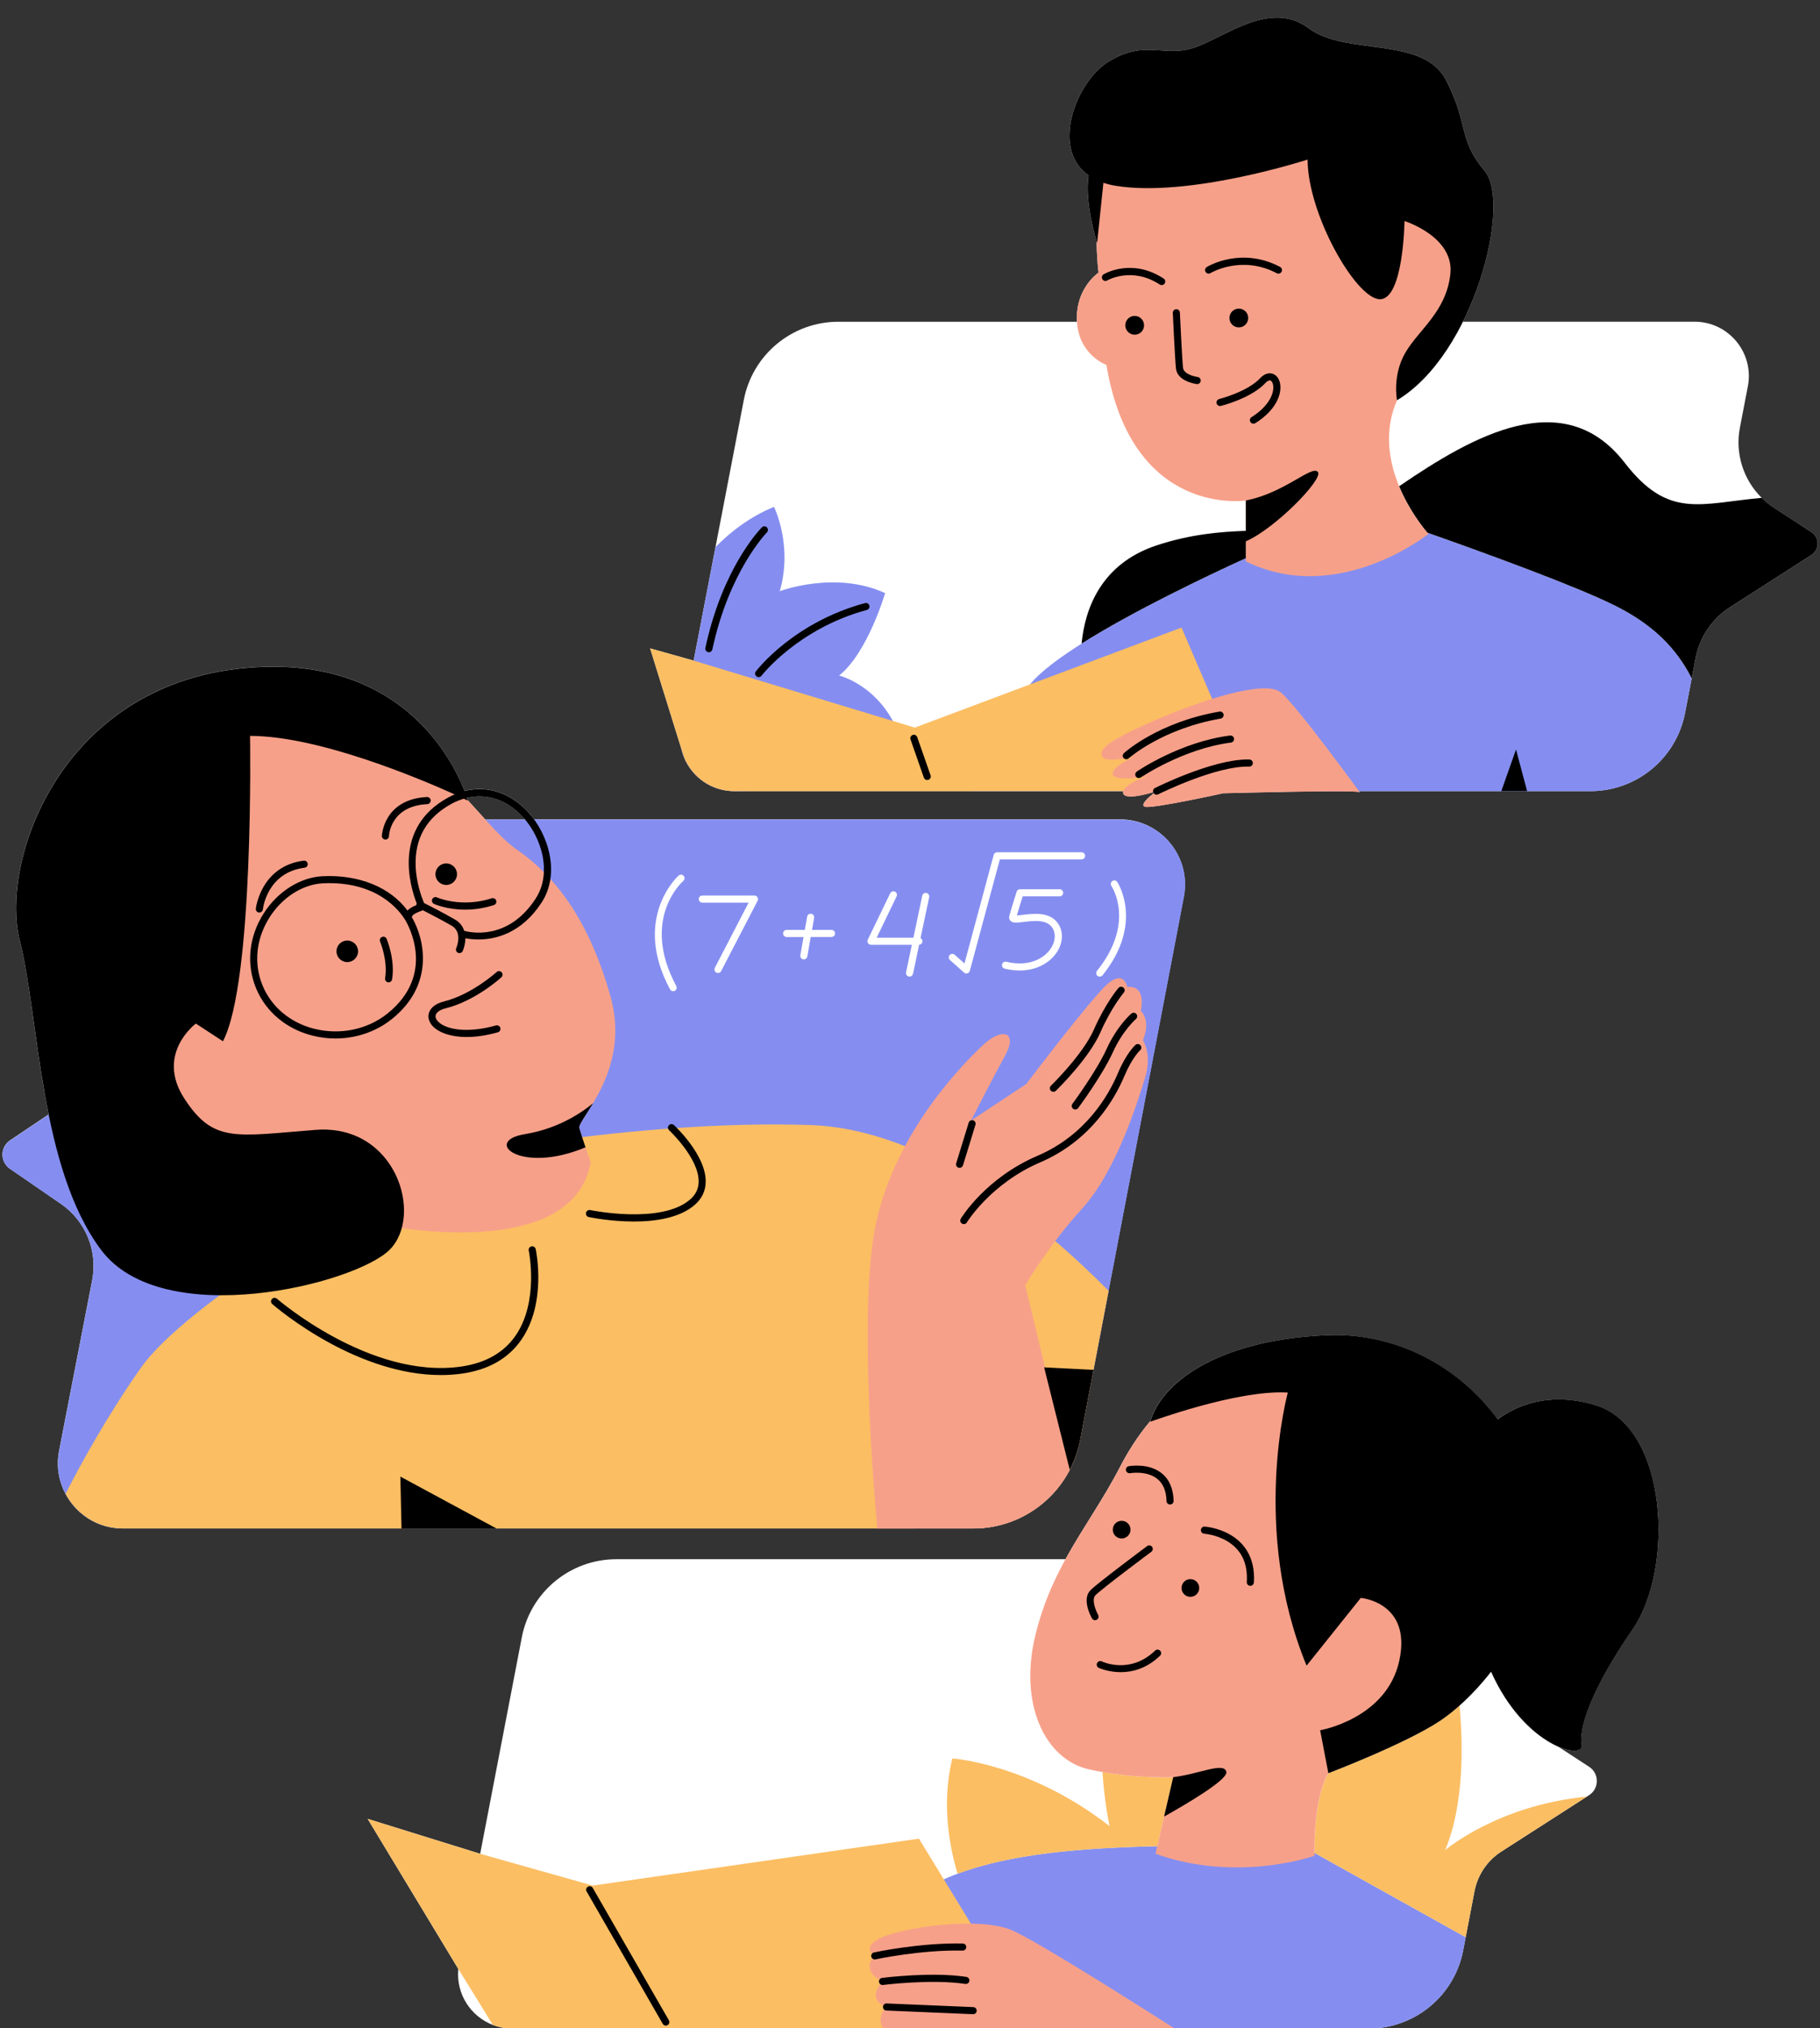 <?xml version="1.0" encoding="UTF-8" standalone="no"?><svg xmlns="http://www.w3.org/2000/svg" xmlns:xlink="http://www.w3.org/1999/xlink" fill="#000000" height="494.7" preserveAspectRatio="xMidYMid meet" version="1" viewBox="-0.6 -4.3 444.0 494.7" width="444" zoomAndPan="magnify"><rect x="-0.6" y="-4.3" width="444.0" height="494.7" fill="#333333" stroke="none"/><g id="change1_1"><path d="M20.76,365.93c0.1,0.07,0.2,0.14,0.3,0.2c0.4,0.25,0.81,0.47,1.23,0.68c0.13,0.06,0.26,0.13,0.39,0.19 c0.44,0.21,0.89,0.4,1.35,0.56c0.08,0.03,0.17,0.05,0.26,0.08c0.43,0.15,0.87,0.27,1.31,0.38c0.1,0.02,0.2,0.05,0.3,0.07 c0.5,0.11,1.01,0.2,1.53,0.26c0.11,0.01,0.23,0.02,0.34,0.04c0.54,0.06,1.09,0.09,1.65,0.09h67.94h23.19h92.88h23.4 c0.73,0,1.44-0.04,2.16-0.1c0.23-0.02,0.45-0.05,0.68-0.07c0.49-0.05,0.97-0.11,1.45-0.19c0.26-0.04,0.51-0.09,0.76-0.14 c0.46-0.09,0.92-0.19,1.37-0.31c0.24-0.06,0.47-0.11,0.71-0.18c0.61-0.17,1.22-0.36,1.81-0.57c0.24-0.09,0.48-0.19,0.72-0.28 c0.42-0.16,0.84-0.33,1.25-0.52c0.31-0.14,0.6-0.29,0.9-0.44c0.3-0.15,0.59-0.3,0.88-0.46c0.33-0.18,0.65-0.36,0.96-0.55 c0.24-0.14,0.47-0.29,0.7-0.44c0.35-0.22,0.69-0.44,1.02-0.68c0,0,0,0,0.01,0c0.9-0.64,1.76-1.35,2.57-2.1 c0.07-0.07,0.15-0.13,0.22-0.2c0.37-0.35,0.72-0.71,1.07-1.08c0.09-0.09,0.18-0.19,0.26-0.28c0.36-0.39,0.7-0.78,1.03-1.19 c0.03-0.04,0.06-0.08,0.09-0.12c1.34-1.66,2.49-3.48,3.4-5.44l0,0c0,0,0,0,0,0c0.36-0.78,0.68-1.58,0.97-2.4 c0.13-0.36,0.25-0.72,0.36-1.08c0.08-0.25,0.15-0.51,0.22-0.77c0.18-0.65,0.34-1.31,0.47-1.99l3.27-17.12l0,0l3.68-19.27l0,0 l18.37-96.12c1.87-9.79-5.63-18.86-15.6-18.86H129.68c-0.46-0.64-0.95-1.25-1.46-1.8c-4.38-4.75-9.96-6.53-15.51-5.12 c-3.08-7.97-15.99-33.63-53.86-29.97c-44.74,4.32-59.48,47.03-54.65,66.35c2.71,10.83,3.9,26.92,7.06,42.51l-9.41,6.32 c-2.45,1.65-2.47,5.25-0.04,6.92l12.44,8.56c6.03,4.14,9.02,11.47,7.63,18.65l-8.07,41.61c-0.73,3.75-0.07,7.39,1.56,10.46 c0.19,0.35,0.39,0.7,0.61,1.04c0.12,0.19,0.24,0.37,0.37,0.55c0.18,0.26,0.37,0.52,0.57,0.77c0.16,0.21,0.33,0.41,0.51,0.61 c0.2,0.24,0.42,0.47,0.63,0.69c0.14,0.14,0.27,0.28,0.41,0.41c0.31,0.3,0.63,0.58,0.97,0.85c0.13,0.11,0.27,0.21,0.4,0.31 C20.14,365.51,20.45,365.72,20.76,365.93z M126.95,194.93c0.19,0.2,0.36,0.42,0.54,0.63h-9.72c-1.36-1.49-2.78-3.09-4.29-4.73 c-0.03-0.11-0.09-0.29-0.17-0.54C118.18,189.13,123.09,190.73,126.95,194.93z M397.71,393.04c-10.17,14.74-13.22,24.15-12.46,28.22 c0.3,1.62-2.14,1.98-5.69,0.45l7.52,4.9c2.51,1.63,2.5,5.31-0.02,6.93l-21.41,13.75c-3.4,2.18-5.76,5.67-6.53,9.64l-2.16,11.24h0 l0,0h0l-0.62,3.24c-2.13,11.06-11.81,19.05-23.07,19.05h-47.3h-34.05h-37.05h-29.62H124.4c-0.47,0-0.93-0.03-1.38-0.08 c-0.21-0.02-0.42-0.06-0.63-0.09c-0.22-0.03-0.43-0.07-0.65-0.11c-0.28-0.06-0.55-0.12-0.82-0.2c-0.12-0.03-0.23-0.07-0.35-0.1 c-0.32-0.1-0.63-0.2-0.94-0.31c0,0,0,0,0,0l0,0c-5.42-2.08-9.02-7.6-8.42-13.65l-22.12-36.61l27.45,8.52l10.16-52.8 c2.13-11.06,11.81-19.05,23.07-19.05h109.56c4.19-7.64,9.08-14.33,13.31-22.52c1.9-3.67,4.34-7.58,7.42-11.22 c2.7-9.1,15.91-19.61,42.63-20.87c17.25-0.81,32.61,7.65,42.04,20.51c4.2-3.11,12.22-6.95,23.79-3.48 C406.36,343.73,407.88,378.3,397.71,393.04z M441.3,131.06l-19.85,12.74c-4.38,2.81-7.42,7.3-8.4,12.41l-2.58,13.39 c-2.13,11.06-11.81,19.05-23.07,19.05h-15.45h-6.3h-34.73c0.12,0.17,0.19,0.26,0.19,0.26c-0.64-0.64-33.3,0.25-33.3,0.25 s-17.29,3.81-19.07,3.3c-1.34-0.38,0.91-2.34,2.11-3.29c-0.03-0.04-0.07-0.08-0.09-0.13c-0.02-0.04-0.02-0.09-0.04-0.14 c-1.97,0.59-6.92,1.88-7.32,0.26c-0.04-0.17-0.02-0.34,0.02-0.52h-37.27H181.2h-2.67c-0.46,0-0.92-0.03-1.36-0.08 c-0.12-0.01-0.23-0.03-0.35-0.04c-0.42-0.05-0.83-0.12-1.23-0.21c-0.03-0.01-0.06-0.01-0.09-0.02c-0.41-0.1-0.82-0.22-1.22-0.35 c-0.13-0.04-0.25-0.09-0.38-0.13c-0.32-0.12-0.63-0.25-0.94-0.39c-0.11-0.05-0.23-0.1-0.34-0.16c-0.31-0.16-0.62-0.33-0.91-0.51 c-0.15-0.09-0.3-0.19-0.45-0.28c-0.2-0.13-0.4-0.27-0.59-0.42c-0.24-0.18-0.47-0.36-0.69-0.55c-0.16-0.14-0.33-0.28-0.48-0.42 c-0.17-0.16-0.33-0.32-0.49-0.49c-0.1-0.11-0.2-0.21-0.3-0.32c-0.32-0.36-0.62-0.73-0.91-1.12c-0.04-0.06-0.08-0.11-0.12-0.17 c-0.16-0.23-0.31-0.46-0.45-0.7c-0.05-0.07-0.09-0.15-0.13-0.23c-0.29-0.5-0.56-1.02-0.78-1.55c0,0,0,0,0-0.01l0,0 c-0.28-0.68-0.51-1.38-0.68-2.11L158,153.84l10.62,2.98l12.24-63.6c2.13-11.06,11.81-19.05,23.07-19.05h58.2 c-0.48-8.14,5.27-11.98,5.27-11.98s-0.42-3.04-0.47-7.63c-0.57-1.86-2.88-9.98-1.97-16.06c-9.4-6.64-2.91-23.01,4.89-27.78 c9.15-5.59,13.73-0.76,21.35-3.56c7.63-2.8,18.3-11.44,27.45-4.58s27.96,1.78,33.55,12.71c5.59,10.93,2.8,14.24,9.41,22.12 c4.26,5.08,1.92,22.22-5.31,36.75h56.49c8.32,0,14.58,7.58,13.01,15.76l-1.94,10.09c-1.22,6.32,0.86,12.71,5.32,17.12c0,0,0,0,0,0 c0.41,0.41,0.85,0.8,1.3,1.17c0.07,0.06,0.13,0.11,0.2,0.17c0.47,0.38,0.96,0.74,1.47,1.07l9.16,5.97 C443.33,126.81,443.32,129.77,441.3,131.06z" fill="#ffffff"/></g><g id="change2_1"><path d="M412.1,161.16l-1.63,8.45c-2.13,11.06-11.81,19.05-23.07,19.05H236.16c2.51-6.21,7.61-17.49,14.54-26.06 c10.06-12.46,59.88-34.01,59.88-34.01l24.91-7.19c0,0,43.59,14.85,57.96,22.04C402.5,147.96,408.31,153.63,412.1,161.16z M284.65,445.91c-27.78,0.48-50.78,2.87-64.67,13.89c-10.63,8.43-27.43,23.88-34.73,30.66h148.03c11.26,0,20.94-7.99,23.07-19.05 l0.62-3.24l-41.66-23.22C315.31,444.95,312.43,445.43,284.65,445.91z M178.53,188.66h2.67c23.22-2.2,37.4-14.18,37.4-14.18 c-4.67-11.69-14.49-14.02-14.49-14.02c7.01-5.61,11.22-20.1,11.22-20.1c-12.15-5.61-25.71-0.47-25.71-0.47 c3.27-11.22-1.4-20.57-1.4-20.57c-5.64,2.32-10.35,5.82-14.27,9.81l-8.42,43.77C163.95,181.08,170.21,188.66,178.53,188.66z M236.82,368.5H29.41c-9.98,0-17.49-9.1-15.59-18.9l8.07-41.61c1.39-7.18-1.6-14.5-7.63-18.65l-12.44-8.56 c-2.43-1.67-2.41-5.28,0.04-6.92l24.3-16.32c4.06-2.73,6.87-6.96,7.8-11.76l5.57-28.71c2.42-12.48,13.35-21.5,26.06-21.5h207.05 c9.97,0,17.47,9.07,15.6,18.86L262.9,346.93C260.51,359.45,249.56,368.5,236.82,368.5z M258.77,213.45c0-0.48-0.39-0.87-0.87-0.87 h-9.66c-0.38,0-0.71,0.24-0.82,0.6c-0.05,0.16-1.28,3.98-1.79,5.89c-0.16,0.59,0.08,0.98,0.24,1.16c0.57,0.65,1.56,0.53,3.22,0.33 c2.41-0.3,5.72-0.7,7.07,1.48c0.91,1.48,0.69,3.48-0.57,5.22c-1.66,2.3-5.34,4.3-10.69,3.01c-0.46-0.11-0.93,0.17-1.04,0.64 c-0.11,0.47,0.17,0.93,0.64,1.04c1.3,0.31,2.52,0.45,3.65,0.45c4.25,0,7.28-1.96,8.85-4.13c1.68-2.32,1.93-5.06,0.64-7.15 c-1.93-3.12-6.04-2.62-8.75-2.29c-0.46,0.06-1.02,0.13-1.42,0.14c0.42-1.47,1.1-3.63,1.43-4.67h9.03 C258.38,214.32,258.77,213.93,258.77,213.45z M267.15,233.7c0.16,0.13,0.35,0.19,0.54,0.19c0.25,0,0.5-0.11,0.68-0.32 c10.2-12.68,3.67-22.66,3.6-22.76c-0.27-0.4-0.8-0.5-1.2-0.23c-0.4,0.27-0.5,0.8-0.24,1.2c0.24,0.36,5.85,9.06-3.51,20.71 C266.71,232.85,266.77,233.4,267.15,233.7z M166.18,209.32c-0.31-0.36-0.86-0.4-1.22-0.08c-0.12,0.1-11.47,10.32-2.1,27.75 c0.16,0.29,0.45,0.46,0.76,0.46c0.14,0,0.28-0.03,0.41-0.1c0.42-0.23,0.58-0.75,0.35-1.17c-8.7-16.19,1.29-25.25,1.71-25.63 C166.46,210.23,166.5,209.68,166.18,209.32z M184.19,214.53c-0.16-0.26-0.44-0.42-0.74-0.42h-12.71c-0.48,0-0.87,0.39-0.87,0.87 c0,0.48,0.39,0.87,0.87,0.87h11.29l-8.24,15.89c-0.22,0.42-0.05,0.95,0.37,1.17c0.13,0.07,0.26,0.1,0.4,0.1 c0.31,0,0.62-0.17,0.77-0.47l8.9-17.16C184.36,215.11,184.35,214.78,184.19,214.53z M203.12,223.36c0-0.48-0.39-0.87-0.87-0.87 h-4.75l0.51-2.92c0.08-0.47-0.23-0.92-0.7-1c-0.47-0.08-0.92,0.23-1,0.7l-0.57,3.22h-4.43c-0.48,0-0.87,0.39-0.87,0.87 c0,0.48,0.39,0.87,0.87,0.87h4.12l-0.78,4.45c-0.08,0.47,0.23,0.92,0.7,1c0.05,0.01,0.1,0.01,0.15,0.01c0.41,0,0.78-0.3,0.85-0.72 l0.83-4.75h5.05C202.73,224.23,203.12,223.84,203.12,223.36z M225.41,213.49c-0.46-0.1-0.93,0.2-1.02,0.67l-2.16,10.24h-8.96 l4.86-10.07c0.21-0.43,0.03-0.95-0.4-1.16c-0.43-0.21-0.95-0.03-1.16,0.4l-5.47,11.31c-0.13,0.27-0.11,0.58,0.05,0.84 c0.16,0.25,0.44,0.41,0.73,0.41h9.97l-1.41,6.71c-0.1,0.47,0.2,0.93,0.67,1.03c0.06,0.01,0.12,0.02,0.18,0.02 c0.4,0,0.76-0.28,0.85-0.69l1.49-7.08c0.45-0.03,0.81-0.4,0.81-0.86c0-0.33-0.2-0.62-0.47-0.76l2.11-9.99 C226.18,214.05,225.88,213.59,225.41,213.49z M235.99,232.49l7.33-27.19h19.93c0.48,0,0.87-0.39,0.87-0.87 c0-0.48-0.39-0.87-0.87-0.87h-20.59c-0.39,0-0.73,0.26-0.84,0.64l-7.13,26.48l-2.39-2.12c-0.36-0.32-0.9-0.29-1.22,0.07 c-0.32,0.36-0.29,0.9,0.07,1.22l3.43,3.05c0.16,0.14,0.37,0.22,0.57,0.22c0.08,0,0.17-0.01,0.25-0.04 C235.69,233,235.91,232.78,235.99,232.49z" fill="#858ef0"/></g><g id="change3_1"><path d="M223.58,444.14l28.33,46.32H124.4c-1.69,0-3.28-0.33-4.76-0.89l-8.42-13.65l-22.12-36.61l27.45,8.52 l27.46,7.75L223.58,444.14z M262.9,346.93l6.96-36.39c-15.35-15.57-43.57-39.48-72.87-40.45c-43.59-1.44-91.5,8.62-91.5,8.62 s-58.44,31.62-71.86,50.78c-8.12,11.61-14.49,23.2-18.24,30.55c2.64,4.97,7.86,8.45,14.03,8.45h207.41 C249.56,368.5,260.51,359.45,262.9,346.93z M222.57,173.16l-53.95-16.34L158,153.84l7.64,24.56l0.68,2.11 c1.98,4.72,6.63,8.15,12.22,8.15h126.24l-17.14-39.9L222.57,173.16z M268.36,427.89c0.51,7.89,1.74,13.2,1.74,13.2 c-19.57-15.25-38.38-16.52-38.38-16.52c-2.7,11.11-0.64,21.73,1.29,28.13c12.87-4.8,29.58-6.3,48.72-6.73l1.66-7.21l2.22-9.61 C285.61,429.14,277.58,429.52,268.36,427.89z M351.96,446.93c4.6-11.05,4.39-25.52,3.5-35.26c-1.75,1.55-3.39,2.82-4.77,3.74 c-8.39,5.59-27.24,12.77-27.24,12.77c-3.31,5.8-3.4,16.61-3.37,19.43l36.88,20.56l2.16-11.24c0.76-3.97,3.12-7.45,6.53-9.64 l20.88-13.41C364.72,436,351.96,446.93,351.96,446.93z" fill="#fbbe63"/></g><g id="change4_1"><path d="M262.13,74.17c-0.48-8.14,5.27-11.98,5.27-11.98s-4.79-34.49,15.81-46.95c20.6-12.46,57.98-7.34,69,17.09 c11.02,24.43-4.81,44.71-11.99,61c-7.19,16.29,7.66,32.58,7.66,32.58s-22.04,17.72-44.55,6.71v-14.85c0,0-27.78,4.31-34.01-33.05 C269.32,84.7,262.61,82.31,262.13,74.17z M215.19,467.94c-6.23,2.4-2.4,4.79-2.4,4.79s-3.83,3.35,1.92,6.23 c0,0-4.31,4.31,0.96,6.23c0,0-2.61,2.3-0.8,5.27h71.1c-8.61-5.5-33.35-21.2-39.64-23.95C238.66,463.15,221.41,465.55,215.19,467.94 z M322.97,328.54c-28.26-6.23-43.11,11.02-50.3,24.91c-7.19,13.89-16.29,23.47-20.6,40.72s2.4,30.66,12.93,33.05 c10.54,2.4,20.6,1.92,20.6,1.92l-4.31,18.68c20.12,7.19,38.8,0.48,38.8,0.48s-0.48-13.41,3.35-20.12 c3.83-6.71,25.87-13.41,33.53-38.8C364.65,363.99,351.23,334.77,322.97,328.54z M148.34,238.74 c-5.08-18.05-12.96-28.98-22.88-35.84c-9.91-6.86-21.61-30-47.03-33.05c-25.42-3.05-59.23,10.68-65.58,48.3 c-6.36,37.62,22.12,59.23,47.54,61.01c25.42,1.78,25.42,1.78,25.42,1.78l5.08,13.22c0,0,48.04,10.42,52.62-15 c0,0-2.29-6.36-2.8-8.39S153.42,256.79,148.34,238.74z M236.82,368.5c10.11,0,19.08-5.71,23.55-14.32l-10.86-45.02 c0,0,5.85-9.91,13.98-18.81c8.13-8.9,13.47-25.93,15.25-31.78c1.78-5.85-0.51-9.15-0.51-9.15c2.03-5.08-0.51-7.12-0.51-7.12 c1.27-6.86-3.3-5.85-3.3-5.85s-0.76-4.32-4.83-0.76c-4.07,3.56-19.83,24.4-19.83,24.4l-13.47,8.9c0,0,5.34-10.42,8.39-16.01 c3.05-5.59-0.76-6.86-5.59-2.29c-4.83,4.58-22.37,22.12-26.44,45.76c-3.51,20.4-0.21,61.23,0.77,72.05H236.82z M278.75,192.48 c1.78,0.51,19.07-3.3,19.07-3.3s32.67-0.89,33.3-0.25c0,0-15.51-21.35-19.32-24.4c-3.81-3.05-19.07,1.78-31.27,7.12 c-12.2,5.34-12.96,7.12-12.2,8.64c0.76,1.53,7.63,0,7.63,0s-5.59,2.54-5.08,4.32c0.51,1.78,8.13,0.51,8.13,0.51 s-6.1,2.03-5.59,4.07c0.51,2.03,8.13-0.51,8.13-0.51S276.97,191.97,278.75,192.48z" fill="#f7a089"/></g><g id="change5_1"><path d="M86.75,227.72c0,1.45-1.18,2.63-2.63,2.63c-1.45,0-2.63-1.18-2.63-2.63c0-1.45,1.18-2.63,2.63-2.63 C85.57,225.09,86.75,226.27,86.75,227.72z M233.24,280.5c0.08,0.03,0.17,0.04,0.25,0.04c0.37,0,0.71-0.24,0.83-0.61l3.05-9.91 c0.14-0.46-0.12-0.94-0.57-1.08c-0.45-0.14-0.94,0.12-1.08,0.57l-3.05,9.91C232.53,279.87,232.79,280.36,233.24,280.5z M224.78,185.36c0.13,0.36,0.46,0.58,0.82,0.58c0.09,0,0.19-0.02,0.29-0.05c0.45-0.16,0.69-0.65,0.53-1.1l-3.26-9.31 c-0.16-0.45-0.65-0.69-1.1-0.53c-0.45,0.16-0.69,0.65-0.53,1.1L224.78,185.36z M256.38,261.98c0.22,0,0.43-0.08,0.6-0.24 c0.33-0.32,8.04-7.82,10.87-14.25c2.7-6.15,5.68-9.66,5.71-9.7c0.31-0.36,0.27-0.91-0.09-1.22c-0.36-0.31-0.91-0.27-1.22,0.09 c-0.13,0.15-3.17,3.73-5.98,10.13c-2.69,6.12-10.41,13.63-10.49,13.71c-0.34,0.33-0.35,0.88-0.02,1.22 C255.92,261.89,256.15,261.98,256.38,261.98z M92.59,224.22c-0.44,0.19-0.65,0.69-0.46,1.13c0.02,0.05,1.93,4.65,1.22,8.93 c-0.08,0.47,0.24,0.92,0.71,1c0.05,0.01,0.1,0.01,0.14,0.01c0.42,0,0.78-0.3,0.85-0.72c0.79-4.77-1.24-9.68-1.33-9.88 C93.54,224.24,93.03,224.03,92.59,224.22z M105.63,208.91c0,1.45,1.18,2.63,2.63,2.63s2.63-1.18,2.63-2.63s-1.18-2.63-2.63-2.63 S105.63,207.46,105.63,208.91z M311.69,60.8c-9.48-5-17.55-0.18-17.89,0.03c-0.41,0.25-0.54,0.78-0.29,1.19 c0.25,0.41,0.78,0.53,1.19,0.29c0.07-0.05,7.56-4.52,16.18,0.03c0.13,0.07,0.27,0.1,0.4,0.1c0.31,0,0.61-0.17,0.77-0.46 C312.27,61.55,312.11,61.02,311.69,60.8z M94.45,300.51c-8.39,8.39-55.42,20.08-70.41,0s-15-56.18-19.83-75.5 c-4.83-19.32,9.91-62.03,54.65-66.35c37.87-3.66,50.78,22,53.86,29.97c5.54-1.41,11.13,0.37,15.51,5.12 c5.02,5.45,7.89,15.04,3.3,22.07c-4.94,7.58-11.31,9.01-15.41,9.01c-1.36,0-2.46-0.16-3.19-0.3c0,1.21-0.31,2.35-0.65,3.12 c-0.14,0.32-0.46,0.51-0.79,0.51c-0.12,0-0.24-0.02-0.35-0.07c-0.44-0.19-0.63-0.7-0.44-1.14c0.07-0.16,1.67-3.89-1.16-5.51 c-2.44-1.39-5.39-2.92-6.97-3.73c-1.83,0.62-2.35,1.09-2.46,1.2c-0.05,0.16-0.15,0.3-0.28,0.41c3.17,5.36,5.66,16.53-4.83,24.92 c-3.87,3.1-8.76,4.74-13.76,4.74c-1.9,0-3.81-0.24-5.7-0.72c-6.31-1.62-11.29-5.8-13.65-11.48c-2.46-5.91-1.8-12.56,1.81-18.26 c3.4-5.37,8.94-8.86,14.46-9.12c8.85-0.41,16.43,2.7,20.65,8.38c0.4-0.46,1.14-0.9,2.18-1.33c-0.02-0.14,0-0.29,0.06-0.43 c-1.65-4.25-5.88-18.47,7.75-25.84c0.5-0.27,1.01-0.51,1.52-0.73c-8.71-3.93-33.23-14.27-49.92-14.27c0,0,1.02,59.99-6.61,74.48 l-6.61-4.32c0,0-9.91,7.37-2.8,18.3c7.12,10.93,12.46,9.15,32.03,7.63C95.97,269.76,102.84,292.13,94.45,300.51z M98.28,220.12 c-1.36-2.26-6.8-9.59-20.06-8.99c-4.96,0.23-9.97,3.42-13.07,8.32c-3.3,5.21-3.91,11.29-1.67,16.67 c2.16,5.17,6.71,8.99,12.49,10.47c6.33,1.62,13.04,0.24,17.95-3.69C105.75,233.42,99.08,221.46,98.28,220.12z M112.55,190.5 c-0.99,0.29-1.97,0.69-2.95,1.22c-6.1,3.3-9.06,8.43-8.8,15.26c0.16,4.1,1.48,7.62,2.04,8.95c1.39,0.7,4.78,2.44,7.53,4.02 c1.24,0.71,1.94,1.71,2.27,2.77c1.31,0.37,10.64,2.57,17.42-7.83c4.11-6.3,1.46-14.98-3.12-19.95c-3.86-4.2-8.77-5.8-13.64-4.64 c0.13,0.41,0.2,0.66,0.2,0.66S113.17,190.79,112.55,190.5z M104.85,215c-0.2,0.43-0.01,0.95,0.43,1.15 c0.18,0.08,3.14,1.41,7.59,1.41c2.06,0,4.45-0.29,7.02-1.12c0.45-0.15,0.7-0.63,0.56-1.09c-0.15-0.45-0.63-0.7-1.09-0.56 c-7.44,2.4-13.3-0.19-13.36-0.22C105.56,214.37,105.04,214.56,104.85,215z M273.92,75.04c0,1.26,1.02,2.29,2.29,2.29 s2.29-1.02,2.29-2.29c0-1.26-1.02-2.29-2.29-2.29S273.92,73.77,273.92,75.04z M303.91,73.26c0-1.26-1.02-2.29-2.29-2.29 s-2.29,1.02-2.29,2.29c0,1.26,1.02,2.29,2.29,2.29S303.91,74.52,303.91,73.26z M108.13,241.62c7.25-1.81,13.34-7.34,13.59-7.57 c0.35-0.32,0.38-0.87,0.05-1.22c-0.32-0.35-0.87-0.38-1.22-0.05c-0.06,0.05-6.03,5.47-12.84,7.17c-2.01,0.5-3.31,1.52-3.69,2.87 c-0.31,1.11,0.09,2.31,1.08,3.3c1.36,1.35,4.11,2.5,8.14,2.5c2.17,0,4.72-0.33,7.62-1.15c0.46-0.13,0.73-0.61,0.6-1.07 c-0.13-0.46-0.61-0.73-1.07-0.6c-7.09,1.99-12.18,0.98-14.07-0.91c-0.32-0.31-0.82-0.94-0.63-1.61 C105.89,242.56,106.78,241.95,108.13,241.62z M277.71,185.31c0.1-0.07,10.4-7.02,21.99-8.5c0.47-0.06,0.81-0.49,0.75-0.97 c-0.06-0.47-0.48-0.8-0.97-0.75c-12.02,1.53-22.32,8.49-22.75,8.79c-0.39,0.27-0.5,0.81-0.23,1.2c0.17,0.25,0.44,0.38,0.72,0.38 C277.39,185.46,277.56,185.41,277.71,185.31z M261.02,264.92c-0.28,0.38-0.2,0.93,0.18,1.21c0.16,0.12,0.34,0.17,0.52,0.17 c0.26,0,0.53-0.12,0.7-0.35c0.24-0.32,5.93-8.02,8.48-13.63c2.42-5.33,5.59-8.06,5.62-8.09c0.36-0.31,0.41-0.86,0.1-1.22 c-0.31-0.36-0.85-0.41-1.22-0.1c-0.14,0.12-3.48,2.99-6.07,8.69C266.84,257.05,261.08,264.84,261.02,264.92z M264.96,38.5 c-1.03,6.91,2.09,16.46,2.09,16.46l1.53-14.67c0.86,0.28,1.78,0.52,2.79,0.69c18.05,3.05,47.03-6.36,47.03-6.36 c0,13.22,11.69,33.81,17.54,34.06c5.85,0.25,6.1-19.07,6.1-19.07s12.2,3.81,11.18,12.96c-1.02,9.15-7.63,13.47-10.93,19.07 c-3.3,5.59-2.08,11.68-2.08,11.68c18.76-11.2,28.01-48.03,21.4-55.91c-6.61-7.88-3.81-11.18-9.41-22.12 c-5.59-10.93-24.4-5.85-33.55-12.71s-19.83,1.78-27.45,4.58c-7.63,2.8-12.2-2.03-21.35,3.56C262.05,15.49,255.56,31.86,264.96,38.5 z M297.19,170.96c0.47-0.08,0.79-0.53,0.71-1c-0.08-0.47-0.52-0.79-1-0.71c-14.82,2.56-22.97,9.82-23.31,10.13 c-0.35,0.32-0.38,0.87-0.06,1.22c0.17,0.19,0.41,0.28,0.64,0.28c0.21,0,0.41-0.07,0.58-0.22 C274.83,180.59,282.9,173.43,297.19,170.96z M291.35,89.37c0.04,0,0.07,0.01,0.11,0.01c0.43,0,0.8-0.32,0.86-0.76 c0.06-0.47-0.28-0.91-0.75-0.97c-0.03,0-3.39-0.48-3.57-2.28c-0.25-2.49-0.75-13.32-0.76-13.43c-0.02-0.48-0.43-0.85-0.91-0.82 c-0.48,0.02-0.85,0.43-0.82,0.9c0.02,0.45,0.51,10.98,0.77,13.52C286.59,88.74,291.16,89.34,291.35,89.37z M304.72,97.44 c-0.4,0.25-0.53,0.79-0.27,1.19c0.16,0.26,0.45,0.41,0.73,0.41c0.16,0,0.32-0.04,0.46-0.13c4.97-3.12,6.4-6.89,6.09-9.38 c-0.17-1.36-0.87-2.36-1.88-2.68c-0.99-0.32-2.09,0.08-3.02,1.08c-3.09,3.33-9.93,5.07-10,5.09c-0.46,0.12-0.75,0.59-0.63,1.05 c0.12,0.47,0.59,0.74,1.05,0.63c0.3-0.07,7.41-1.88,10.85-5.59c0.45-0.48,0.91-0.71,1.22-0.61c0.34,0.11,0.61,0.6,0.69,1.25 C310.25,91.61,309,94.74,304.72,97.44z M282.81,65.23c0.28,0,0.56-0.14,0.72-0.39c0.26-0.4,0.15-0.94-0.25-1.2 c-7.74-5.07-14.37-1.2-14.65-1.03c-0.41,0.25-0.54,0.78-0.3,1.19c0.25,0.41,0.78,0.55,1.19,0.3c0.06-0.03,5.97-3.48,12.81,1 C282.48,65.18,282.65,65.23,282.81,65.23z M320.94,110.88c-1.27-2.03-8.13,5.08-17.61,6.88v7.41c-6.46,0.24-13.44,0.83-21.63,3.5 c-13.94,4.55-17.66,15.85-18.44,24c12.55-7.92,30.26-16.36,40.07-20.84v-4.1C310.49,124.61,322.09,112.71,320.94,110.88z M281.54,189.53c0.13,0,0.26-0.03,0.39-0.09c0.14-0.07,14.12-7.02,22.21-6.77c0.01,0,0.02,0,0.03,0c0.47,0,0.85-0.37,0.87-0.84 c0.01-0.48-0.36-0.88-0.84-0.89c-0.16-0.01-0.31-0.01-0.47-0.01c-8.54,0-21.99,6.67-22.56,6.96c-0.43,0.21-0.6,0.73-0.39,1.16 C280.92,189.36,281.23,189.53,281.54,189.53z M388.56,338.39c-11.58-3.47-19.6,0.37-23.79,3.48 c-9.43-12.86-24.79-21.33-42.04-20.51c-26.95,1.27-40.16,11.95-42.71,21.1c0,0,21.35-7.88,33.55-7.12c0,0-9.15,33.3,4.58,66.6 l13.22-16.52c0,0,12.46,1.02,9.41,15.25c-3.05,14.24-19.32,17.03-19.32,17.03l2,10.48c0,0,18.85-7.18,27.24-12.77 c3.32-2.21,8.06-6.3,12.45-11.99c8.3,18.52,22.84,21.66,22.12,17.84c-0.76-4.07,2.29-13.47,12.46-28.22 C407.88,378.3,406.36,343.73,388.56,338.39z M273.03,366.61c-1.19,0-2.16,0.97-2.16,2.16s0.97,2.16,2.16,2.16s2.16-0.97,2.16-2.16 S274.22,366.61,273.03,366.61z M254.12,329.19l6.25,24.98l0.5-1.01c0.91-1.95,1.61-4.04,2.03-6.24l3.27-17.12L254.12,329.19z M267.3,389.57c-0.51-0.91-1.72-3.74-0.65-4.81c1.71-1.71,13.51-10.51,13.63-10.59c0.38-0.29,0.46-0.83,0.18-1.21 c-0.29-0.38-0.83-0.46-1.21-0.18c-0.49,0.37-12.02,8.96-13.82,10.76c-2.18,2.18,0.1,6.41,0.37,6.88c0.16,0.28,0.45,0.44,0.75,0.44 c0.14,0,0.29-0.04,0.42-0.11C267.38,390.51,267.53,389.99,267.3,389.57z M281.75,356.4c1.41,1.15,2.17,2.97,2.23,5.4 c0.01,0.47,0.4,0.84,0.87,0.84c0.01,0,0.02,0,0.02,0c0.48-0.01,0.85-0.41,0.84-0.89c-0.08-2.97-1.05-5.23-2.88-6.71 c-3.21-2.6-7.86-1.78-8.06-1.75c-0.47,0.09-0.78,0.54-0.69,1.01c0.09,0.47,0.55,0.78,1.01,0.7 C275.13,355,279.16,354.3,281.75,356.4z M273.7,258.14c1.91-4.54,3.82-6.28,3.84-6.29c0.36-0.32,0.4-0.86,0.08-1.22 c-0.32-0.36-0.86-0.4-1.22-0.08c-0.09,0.08-2.21,1.97-4.29,6.92c-2.25,5.34-7.79,15.06-19.62,20.13 c-12.57,5.38-18.46,14.94-18.7,15.34c-0.25,0.41-0.12,0.94,0.29,1.19c0.14,0.08,0.3,0.13,0.45,0.13c0.29,0,0.58-0.15,0.74-0.42 c0.06-0.09,5.84-9.48,17.9-14.65C265.55,273.88,271.35,263.73,273.7,258.14z M291.96,383c0-1.19-0.97-2.16-2.16-2.16 s-2.16,0.97-2.16,2.16s0.97,2.16,2.16,2.16S291.96,384.2,291.96,383z M299.55,370.02c-3.03-1.77-6.13-1.98-6.26-1.99 c-0.48-0.06-0.89,0.33-0.92,0.81c-0.03,0.48,0.33,0.89,0.81,0.92c0.03,0,2.81,0.2,5.5,1.76c3.53,2.06,5.17,5.43,4.88,10.03 c-0.03,0.48,0.33,0.89,0.81,0.92c0.02,0,0.04,0,0.06,0c0.45,0,0.83-0.35,0.86-0.81C305.71,375.05,302.4,371.68,299.55,370.02z M365.65,188.66h6.3l-2.71-10.16L365.65,188.66z M281.2,398.27c-6.08,5.84-12.73,2.77-13.01,2.64c-0.43-0.21-0.95-0.02-1.15,0.41 c-0.21,0.43-0.03,0.95,0.4,1.15c0.04,0.02,2.26,1.06,5.36,1.06c2.79,0,6.3-0.84,9.6-4.01c0.35-0.33,0.36-0.88,0.02-1.22 C282.09,397.95,281.54,397.93,281.2,398.27z M285.61,429.14l-2.22,9.61c5.18-2.9,15.57-8.97,15.19-10.88 C298.07,425.33,291.96,428.38,285.61,429.14z M236.84,485.22l-21.14-0.89c-0.47-0.04-0.88,0.35-0.9,0.83 c-0.02,0.48,0.35,0.88,0.83,0.9l21.14,0.89c0.01,0,0.02,0,0.04,0c0.46,0,0.84-0.36,0.86-0.83 C237.69,485.64,237.32,485.24,236.84,485.22z M62.67,218.26c0.44,0,0.81-0.33,0.86-0.77c0.04-0.37,1.09-9,10.18-10.16 c0.47-0.06,0.81-0.49,0.75-0.97c-0.06-0.47-0.5-0.81-0.97-0.75c-10.47,1.34-11.67,11.6-11.68,11.7c-0.05,0.48,0.29,0.9,0.77,0.95 C62.61,218.25,62.64,218.26,62.67,218.26z M129.06,299.68c-0.47,0.1-0.77,0.56-0.67,1.03c0.03,0.12,2.58,12.44-3.26,20.81 c-2.87,4.12-7.32,6.63-13.24,7.48c-22.14,3.16-44.7-16.36-44.93-16.55c-0.36-0.32-0.91-0.28-1.22,0.08 c-0.32,0.36-0.28,0.91,0.08,1.22c0.24,0.21,5.88,5.12,14.42,9.71c6.77,3.64,16.5,7.61,26.7,7.61c1.72,0,3.46-0.11,5.2-0.36 c6.41-0.92,11.26-3.67,14.41-8.2c6.27-8.99,3.65-21.63,3.54-22.17C129.98,299.87,129.52,299.57,129.06,299.68z M144.1,264.75 c-2.17,1.83-8.06,6.16-16.6,7.55c-10.59,1.72-1.13,9.9,14.74,3.22c-0.62-1.79-1.27-3.77-1.52-4.75 C140.53,270.03,142.18,267.95,144.1,264.75z M97.35,368.5h23.19l-23.47-12.67L97.35,368.5z M93.43,200.46 c0.46,0,0.85-0.37,0.86-0.83c0.01-0.3,0.38-7.35,9.35-7.81c0.48-0.02,0.84-0.43,0.82-0.91c-0.02-0.48-0.41-0.84-0.91-0.82 c-10.59,0.54-10.99,9.39-10.99,9.48c-0.02,0.48,0.36,0.87,0.84,0.89C93.41,200.46,93.42,200.46,93.43,200.46z M144.01,456.16 c-0.24-0.41-0.77-0.56-1.18-0.32c-0.41,0.24-0.56,0.77-0.32,1.18l18.57,32.28c0.16,0.28,0.45,0.43,0.75,0.43 c0.15,0,0.29-0.04,0.43-0.11c0.41-0.24,0.56-0.77,0.32-1.18L144.01,456.16z M163.81,270.09c-0.35-0.32-0.9-0.3-1.22,0.05 c-0.33,0.35-0.3,0.9,0.05,1.22c0.07,0.07,7.28,6.82,7.2,12.55c-0.02,1.72-0.7,3.13-2.06,4.32c-7.04,6.16-24.22,2.64-24.39,2.6 c-0.47-0.1-0.93,0.2-1.03,0.67c-0.1,0.47,0.2,0.93,0.67,1.03c0.39,0.08,5.3,1.09,11.01,1.09c5.26,0,11.19-0.86,14.87-4.08 c1.73-1.51,2.62-3.4,2.65-5.6C171.66,277.44,164.13,270.39,163.81,270.09z M210.43,142.79c-17.38,4.7-26.27,16.18-26.64,16.67 c-0.29,0.38-0.22,0.92,0.17,1.21c0.16,0.12,0.34,0.18,0.52,0.18c0.26,0,0.52-0.12,0.69-0.34c0.09-0.11,8.9-11.5,25.71-16.05 c0.46-0.13,0.73-0.6,0.61-1.06C211.37,142.94,210.89,142.67,210.43,142.79z M234.89,479.57c0.47,0.07,0.91-0.25,0.99-0.73 c0.07-0.47-0.25-0.91-0.73-0.99c-8.41-1.28-20.06,0.18-20.56,0.25c-0.47,0.06-0.81,0.49-0.75,0.97c0.06,0.44,0.43,0.76,0.86,0.76 c0.04,0,0.07,0,0.11-0.01C214.93,479.8,226.72,478.33,234.89,479.57z M234.24,471.44c0.01,0,0.01,0,0.02,0 c0.47,0,0.85-0.37,0.87-0.84c0.01-0.48-0.37-0.87-0.84-0.89c-10.41-0.24-21.57,2.15-21.68,2.18c-0.47,0.1-0.76,0.56-0.66,1.03 c0.09,0.4,0.45,0.68,0.85,0.68c0.06,0,0.12-0.01,0.19-0.02C213.08,473.56,224.07,471.2,234.24,471.44z M186.49,124.32 c-0.34-0.34-0.89-0.34-1.22,0c-0.39,0.39-9.58,9.76-13.79,29.41c-0.1,0.47,0.2,0.93,0.67,1.03c0.06,0.01,0.12,0.02,0.18,0.02 c0.4,0,0.76-0.28,0.85-0.68c4.1-19.12,13.23-28.46,13.32-28.55C186.83,125.2,186.83,124.66,186.49,124.32z M441.32,125.5 l-9.16-5.97c-1.09-0.71-2.07-1.52-2.97-2.41c-15.01,1.35-22.75,5.28-33.43-8.55c-14.81-19.17-36.94-6.66-55.02,5.72 c2.46,5.93,5.97,10.24,6.9,11.33c14,4.94,36.3,13.05,45.81,17.81c9.05,4.53,14.86,10.2,18.65,17.72l-1.63,8.45l2.58-13.39 c0.98-5.11,4.02-9.6,8.4-12.41l19.85-12.74C443.32,129.77,443.33,126.81,441.32,125.5z" fill="inherit"/></g></svg>